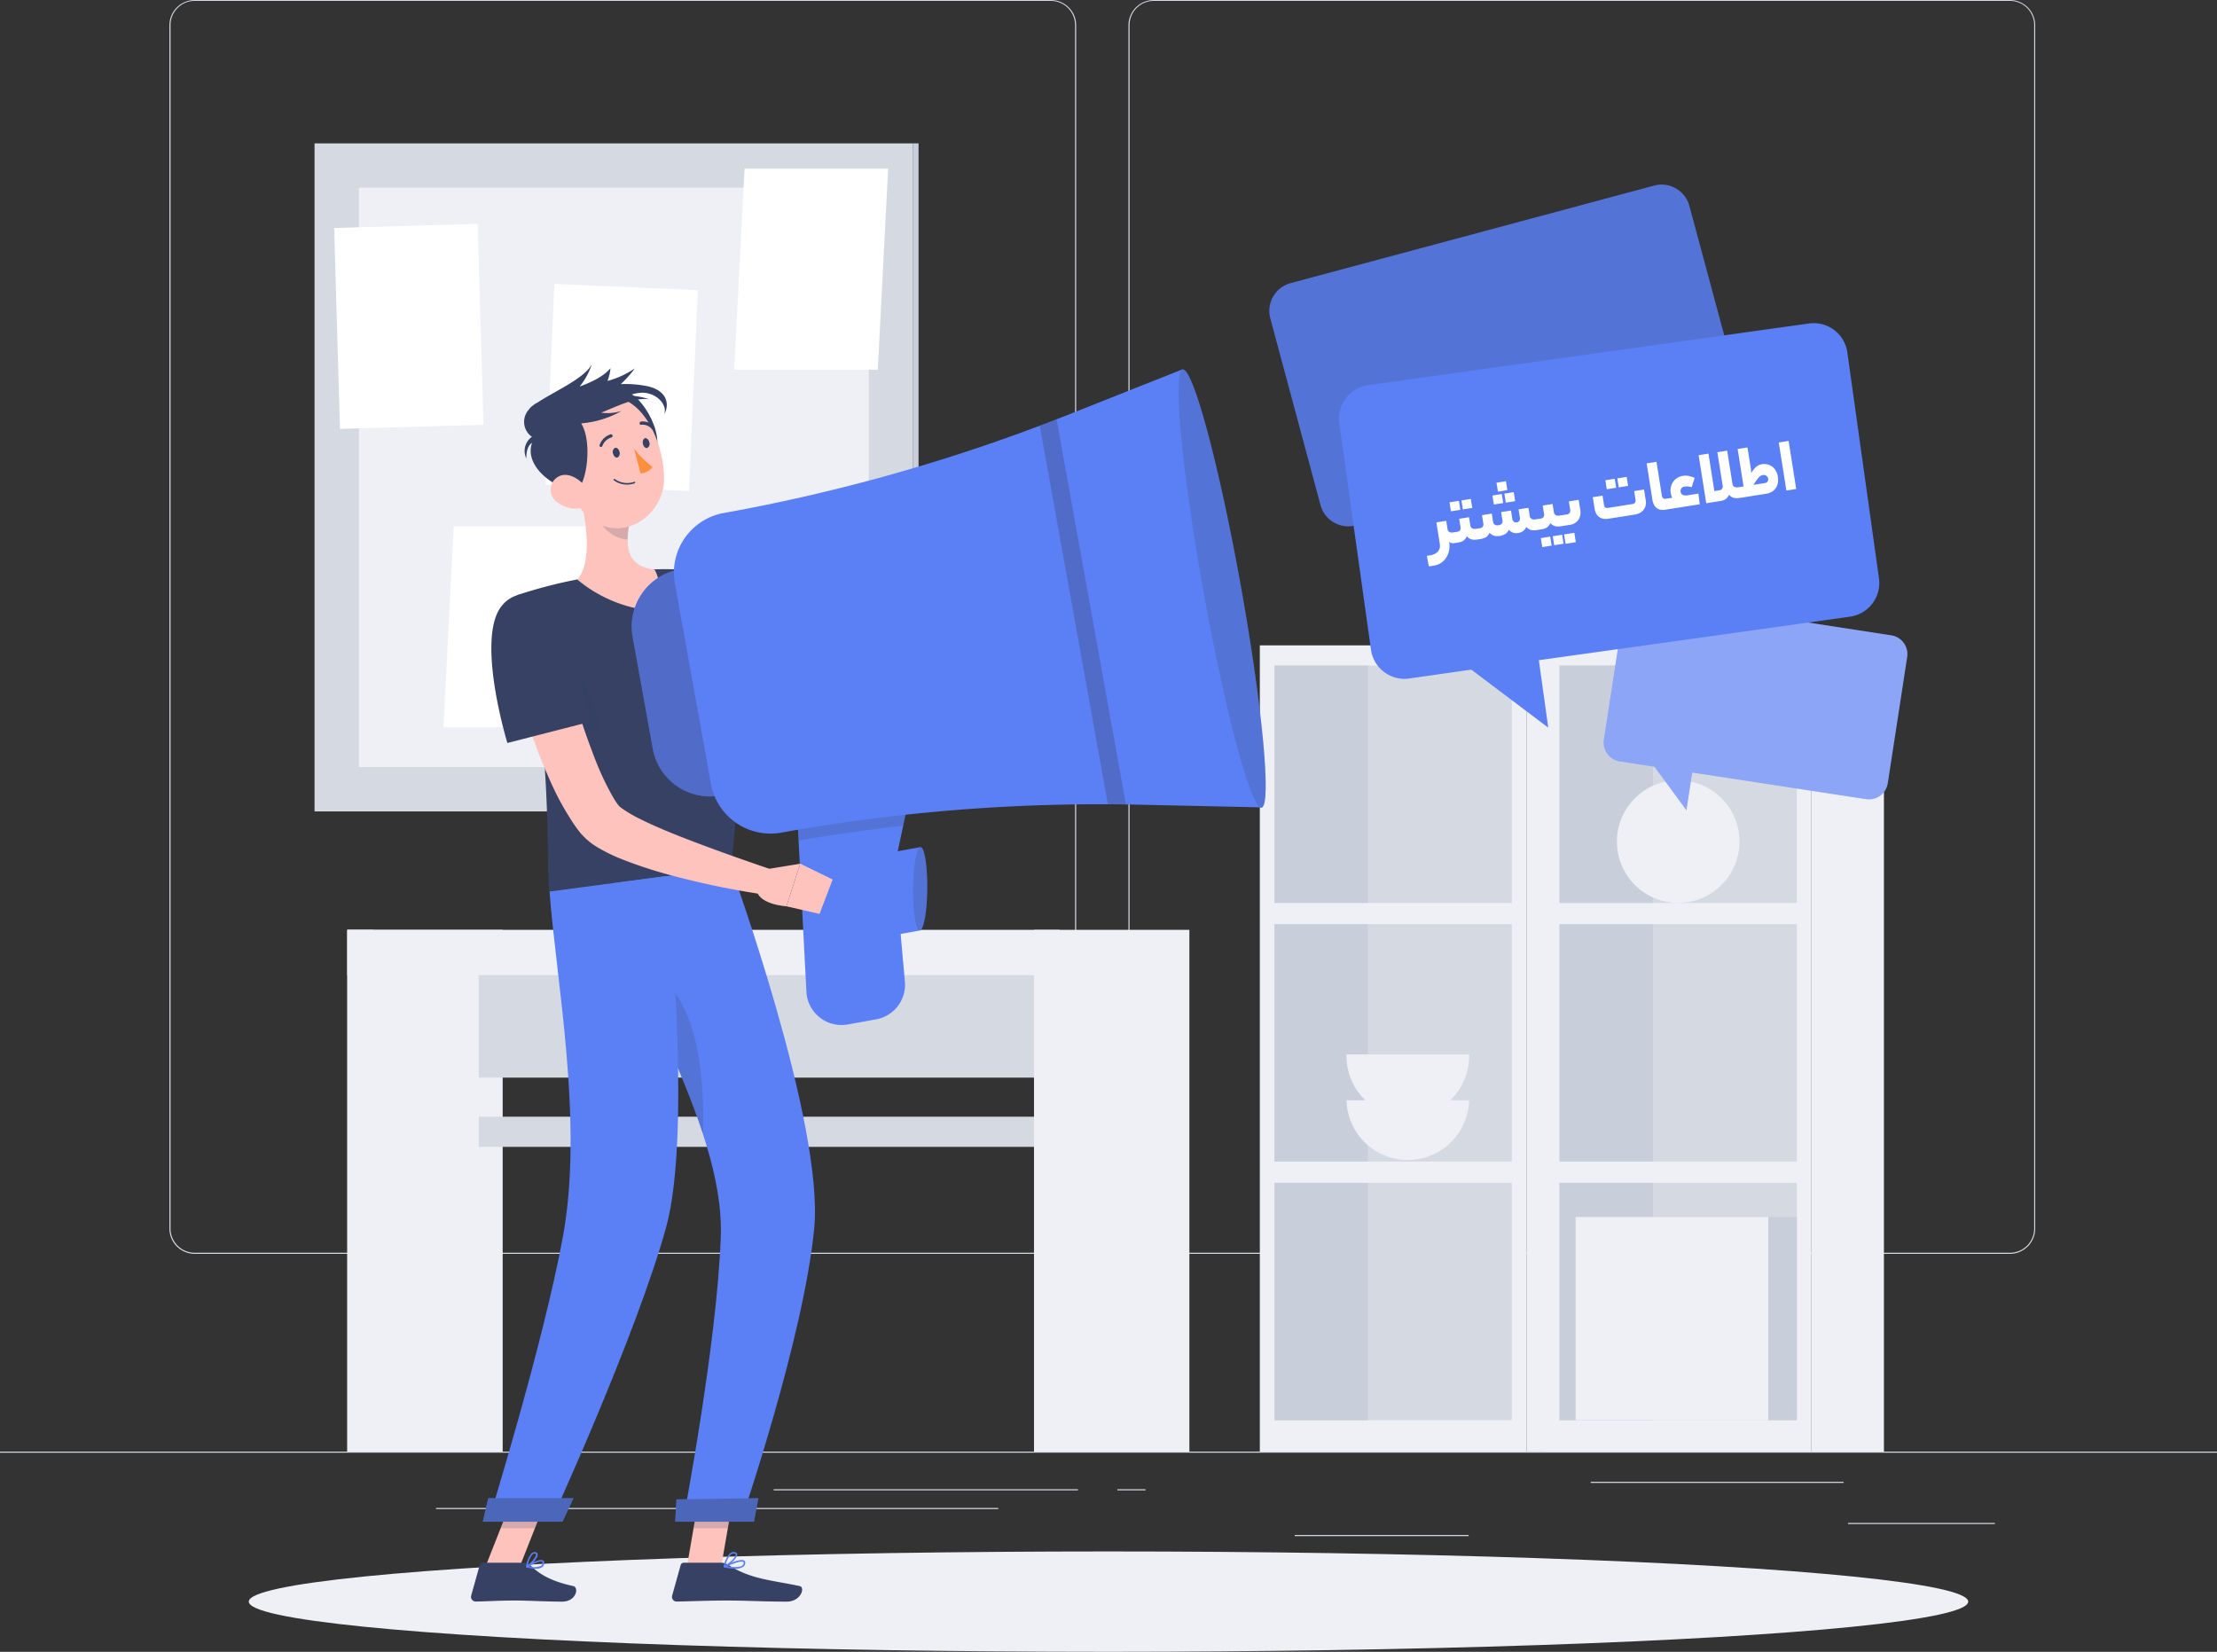 <svg id="News-rafiki" xmlns="http://www.w3.org/2000/svg" width="423.468" height="315.535" viewBox="0 0 423.468 315.535">
    <rect x="0" y="0" width="423.468" height="315.535" fill="#333333" stroke="none"/>
    <g id="background-complete--inject-1">
        <rect id="Rectangle_2008" data-name="Rectangle 2008" width="423.468" height="0.212" transform="translate(0 277.287)" fill="#d5d9e2"/>
        <rect id="Rectangle_2009" data-name="Rectangle 2009" width="28.051" height="0.212" transform="translate(352.986 290.914)" fill="#d5d9e2"/>
        <rect id="Rectangle_2010" data-name="Rectangle 2010" width="33.217" height="0.212" transform="translate(247.305 293.218)" fill="#d5d9e2"/>
        <rect id="Rectangle_2011" data-name="Rectangle 2011" width="48.292" height="0.212" transform="translate(303.847 283.055)" fill="#d5d9e2"/>
        <rect id="Rectangle_2012" data-name="Rectangle 2012" width="58.125" height="0.212" transform="translate(147.773 284.477)" fill="#d5d9e2"/>
        <rect id="Rectangle_2013" data-name="Rectangle 2013" width="5.361" height="0.212" transform="translate(213.436 284.477)" fill="#d5d9e2"/>
        <rect id="Rectangle_2014" data-name="Rectangle 2014" width="107.4" height="0.212" transform="translate(83.279 288.052)" fill="#d5d9e2"/>
        <path id="Path_1963" data-name="Path 1963" d="M206.572,294.514H43.038a4.836,4.836,0,0,1-4.828-4.836V59.794A4.836,4.836,0,0,1,43.038,55H206.572a4.836,4.836,0,0,1,4.836,4.836V289.678A4.836,4.836,0,0,1,206.572,294.514ZM43.038,55.169a4.624,4.624,0,0,0-4.616,4.624V289.678a4.624,4.624,0,0,0,4.616,4.624H206.572a4.633,4.633,0,0,0,4.624-4.624V59.794a4.633,4.633,0,0,0-4.624-4.624Z" transform="translate(-5.849 -55)" fill="#d5d9e2"/>
        <path id="Path_1964" data-name="Path 1964" d="M422.879,294.514H259.336a4.844,4.844,0,0,1-4.836-4.836V59.794A4.844,4.844,0,0,1,259.336,55H422.879a4.836,4.836,0,0,1,4.819,4.794V289.678A4.836,4.836,0,0,1,422.879,294.514ZM259.336,55.169a4.633,4.633,0,0,0-4.624,4.624V289.678a4.633,4.633,0,0,0,4.624,4.624H422.879a4.633,4.633,0,0,0,4.624-4.624V59.794a4.633,4.633,0,0,0-4.624-4.624Z" transform="translate(-38.955 -55)" fill="#d5d9e2"/>
        <rect id="Rectangle_2015" data-name="Rectangle 2015" width="29.668" height="99.667" transform="translate(96.017 277.287) rotate(180)" fill="#eef0f6"/>
        <rect id="Rectangle_2016" data-name="Rectangle 2016" width="4.895" height="99.667" transform="translate(71.236 277.287) rotate(180)" fill="#eef0f6"/>
        <rect id="Rectangle_2017" data-name="Rectangle 2017" width="112.659" height="24.934" transform="translate(91.444 180.914)" fill="#d5d9e2"/>
        <rect id="Rectangle_2018" data-name="Rectangle 2018" width="112.659" height="5.759" transform="translate(91.444 213.318)" fill="#d5d9e2"/>
        <rect id="Rectangle_2019" data-name="Rectangle 2019" width="131.174" height="8.656" transform="translate(66.341 177.619)" fill="#eef0f6"/>
        <rect id="Rectangle_2020" data-name="Rectangle 2020" width="29.668" height="99.667" transform="translate(227.182 277.287) rotate(180)" fill="#eef0f6"/>
        <rect id="Rectangle_2021" data-name="Rectangle 2021" width="4.895" height="99.667" transform="translate(202.409 277.287) rotate(180)" fill="#eef0f6"/>
        <rect id="Rectangle_2022" data-name="Rectangle 2022" width="154.007" height="50.926" transform="translate(291.566 123.28) rotate(90)" fill="#eef0f6"/>
        <rect id="Rectangle_2023" data-name="Rectangle 2023" width="45.337" height="45.337" transform="translate(288.771 127.134) rotate(90)" fill="#d5d9e2"/>
        <rect id="Rectangle_2024" data-name="Rectangle 2024" width="45.337" height="45.337" transform="translate(288.771 176.544) rotate(90)" fill="#d5d9e2"/>
        <rect id="Rectangle_2025" data-name="Rectangle 2025" width="45.337" height="45.337" transform="translate(288.771 225.946) rotate(90)" fill="#d5d9e2"/>
        <rect id="Rectangle_2026" data-name="Rectangle 2026" width="45.337" height="17.828" transform="translate(261.271 127.142) rotate(90)" fill="#c9cedb"/>
        <rect id="Rectangle_2027" data-name="Rectangle 2027" width="45.337" height="17.828" transform="translate(261.263 176.544) rotate(90)" fill="#c9cedb"/>
        <rect id="Rectangle_2028" data-name="Rectangle 2028" width="45.337" height="17.828" transform="translate(261.271 225.954) rotate(90)" fill="#c9cedb"/>
        <rect id="Rectangle_2029" data-name="Rectangle 2029" width="154.007" height="13.83" transform="translate(305.397 123.272) rotate(90)" fill="#eef0f6"/>
        <rect id="Rectangle_2030" data-name="Rectangle 2030" width="154.007" height="50.926" transform="translate(346.016 123.28) rotate(90)" fill="#eef0f6"/>
        <rect id="Rectangle_2031" data-name="Rectangle 2031" width="45.337" height="45.337" transform="translate(343.212 127.142) rotate(90)" fill="#d5d9e2"/>
        <rect id="Rectangle_2032" data-name="Rectangle 2032" width="45.337" height="45.337" transform="translate(343.221 176.544) rotate(90)" fill="#d5d9e2"/>
        <rect id="Rectangle_2033" data-name="Rectangle 2033" width="45.337" height="45.337" transform="translate(343.221 225.954) rotate(90)" fill="#d5d9e2"/>
        <rect id="Rectangle_2034" data-name="Rectangle 2034" width="45.337" height="17.828" transform="translate(315.721 127.142) rotate(90)" fill="#c9cedb"/>
        <rect id="Rectangle_2035" data-name="Rectangle 2035" width="45.337" height="17.828" transform="translate(315.712 176.544) rotate(90)" fill="#c9cedb"/>
        <rect id="Rectangle_2036" data-name="Rectangle 2036" width="45.337" height="17.828" transform="translate(315.712 225.946) rotate(90)" fill="#c9cedb"/>
        <rect id="Rectangle_2037" data-name="Rectangle 2037" width="154.007" height="13.83" transform="translate(359.846 123.28) rotate(90)" fill="#eef0f6"/>
        <circle id="Ellipse_100" data-name="Ellipse 100" cx="11.705" cy="11.705" r="11.705" transform="translate(303.997 160.763) rotate(-45)" fill="#eef0f6"/>
        <path id="Path_1965" data-name="Path 1965" d="M327.1,303.16a11.713,11.713,0,0,1-23.418,0Z" transform="translate(-46.482 -92.984)" fill="#eef0f6"/>
        <path id="Path_1966" data-name="Path 1966" d="M327.1,292.82a11.713,11.713,0,1,1-23.418,0Z" transform="translate(-46.482 -91.402)" fill="#eef0f6"/>
        <rect id="Rectangle_2038" data-name="Rectangle 2038" width="36.808" height="38.798" transform="translate(337.767 271.282) rotate(180)" fill="#eef0f6"/>
        <rect id="Rectangle_2039" data-name="Rectangle 2039" width="5.446" height="38.798" transform="translate(337.767 232.484)" fill="#c9cedb"/>
        <rect id="Rectangle_2040" data-name="Rectangle 2040" width="14.635" height="56.711" transform="translate(325.173 123.28) rotate(180)" fill="#d5d9e2"/>
        <path id="Path_1967" data-name="Path 1967" d="M319.81,188.563h48.572l7.334-66.383H327.144Z" transform="translate(-48.951 -65.283)" fill="#eef0f6"/>
        <path id="Path_1968" data-name="Path 1968" d="M313.6,188.563h50.164l7.343-66.383H320.934Z" transform="translate(-48.001 -65.283)" fill="#eef0f6"/>
        <path id="Path_1969" data-name="Path 1969" d="M353.733,188.563h9.74L352.251,122.18H342.52Z" transform="translate(-52.427 -65.283)" fill="#eef0f6"/>
        <path id="Path_1970" data-name="Path 1970" d="M343.492,188.563h3.777L336.047,122.18H332.27Z" transform="translate(-50.858 -65.283)" fill="#eef0f6"/>
        <rect id="Rectangle_2041" data-name="Rectangle 2041" width="127.608" height="114.336" transform="translate(174.418 27.39) rotate(90)" fill="#d5d9e2"/>
        <rect id="Rectangle_2042" data-name="Rectangle 2042" width="127.608" height="1.033" transform="translate(175.451 27.381) rotate(90)" fill="#c9cedb"/>
        <rect id="Rectangle_2043" data-name="Rectangle 2043" width="97.398" height="110.669" transform="translate(165.949 146.52) rotate(180)" fill="#eef0f6"/>
        <rect id="Rectangle_2044" data-name="Rectangle 2044" width="27.432" height="38.392" transform="translate(152.364 152.449) rotate(180)" fill="#fff"/>
        <path id="Path_1971" data-name="Path 1971" d="M100.01,212.1h27.424l1.973-38.392H101.983Z" transform="translate(-15.308 -73.17)" fill="#fff"/>
        <path id="Path_1972" data-name="Path 1972" d="M165.59,131.44h27.424l1.973-38.4H167.563Z" transform="translate(-25.346 -60.823)" fill="#fff"/>
        <rect id="Rectangle_2045" data-name="Rectangle 2045" width="27.424" height="38.392" transform="translate(131.607 93.793) rotate(-177.49)" fill="#fff"/>
        <rect id="Rectangle_2046" data-name="Rectangle 2046" width="27.424" height="38.392" transform="translate(92.353 81.134) rotate(178.34)" fill="#fff"/>
    </g>
    <g id="Shadow--inject-1" transform="translate(47.521 296.36)">
        <ellipse id="path--inject-1" cx="164.212" cy="9.587" rx="164.212" ry="9.587" transform="translate(0 0)" fill="#eef0f6"/>
    </g>
    <g id="Character--inject-1" transform="translate(89.965 69.601)">
        <path id="Path_1973" data-name="Path 1973" d="M154.92,405.612h6.547l2.617-15.152h-6.547Z" transform="translate(-113.677 -175.948)" fill="#ffc3bd"/>
        <path id="Path_1974" data-name="Path 1974" d="M109.49,405.612h6.547l5.979-15.152h-6.547Z" transform="translate(-106.724 -175.948)" fill="#ffc3bd"/>
        <path id="Path_1975" data-name="Path 1975" d="M116.452,407.46h-7.978a.61.61,0,0,0-.576.44l-1.635,5.818a.9.9,0,0,0,.847,1.16c2.541-.042,4.455-.195,7.682-.195,1.99,0,6.073.212,8.825.212s3.261-2.719,2.151-2.964c-4.98-1.1-6.775-2.626-8.317-4.074a1.507,1.507,0,0,0-1-.4Z" transform="translate(-106.224 -178.55)" fill="#364163"/>
        <path id="Path_1976" data-name="Path 1976" d="M160.943,407.46H153.8a.618.618,0,0,0-.584.44l-1.626,5.818a.889.889,0,0,0,.847,1.16c2.541-.042,6.31-.195,9.545-.195,3.794,0,7.047.212,11.493.212,2.685,0,3.583-2.719,2.473-2.964-5.082-1.118-9.223-1.237-13.483-3.964a2.888,2.888,0,0,0-1.525-.508Z" transform="translate(-113.161 -178.55)" fill="#364163"/>
        <path id="Path_1977" data-name="Path 1977" d="M161.251,187.09c3.456,2.168,7.089,4.353,10.671,6.428s7.224,4.091,10.866,5.835c.906.449,1.812.847,2.719,1.253.449.2.9.364,1.347.551l.678.279.551.2a6.614,6.614,0,0,0,3.7.466,6.826,6.826,0,0,0,3.515-2.177,16.422,16.422,0,0,0,1.635-2.067c.254-.381.5-.779.728-1.186l.652-1.194,4.794,1.1a17.726,17.726,0,0,1-.313,1.9c-.136.593-.288,1.186-.474,1.779a17.144,17.144,0,0,1-1.5,3.489,14.957,14.957,0,0,1-2.541,3.278,12.467,12.467,0,0,1-3.743,2.541A12.653,12.653,0,0,1,190,210.6a15.152,15.152,0,0,1-4.345-.432c-.322-.076-.711-.161-.982-.254l-.847-.263c-.551-.178-1.118-.347-1.652-.542-1.067-.4-2.168-.771-3.193-1.211a118.7,118.7,0,0,1-11.95-5.751c-1.923-1.05-3.82-2.126-5.683-3.261s-3.7-2.253-5.573-3.515Z" transform="translate(-113.809 -144.819)" fill="#ffc3bd"/>
        <path id="Path_1978" data-name="Path 1978" d="M150.573,192.621c1.3,6.25,17.023,15.245,17.023,15.245L173.33,192.8s-4.48-2.8-11.171-7.275S149.142,185.76,150.573,192.621Z" transform="translate(-112.981 -144.311)" fill="#364163"/>
        <path id="Path_1979" data-name="Path 1979" d="M203.85,198.56l4.548-7.14,3.388,7.775s-2.693,4.082-6.852,1.982Z" transform="translate(-121.167 -145.482)" fill="#ffc3bd"/>
        <path id="Path_1980" data-name="Path 1980" d="M215.022,188.23l2.227,5.827-4.633,4.641-3.4-7.766Z" transform="translate(-121.989 -144.994)" fill="#ffc3bd"/>
        <path id="Path_1981" data-name="Path 1981" d="M164.313,390.47l-1.355,7.809H156.42l1.347-7.809Z" transform="translate(-113.907 -175.949)" fill="#364163" opacity="0.2"/>
        <path id="Path_1982" data-name="Path 1982" d="M115.993,390.47h6.547l-3.091,7.809H112.91Z" transform="translate(-107.247 -175.949)" fill="#364163" opacity="0.2"/>
        <path id="Path_1983" data-name="Path 1983" d="M152.991,183.9s9.088,18.734,4.48,56.44L122.747,244.9c-.627-5.336.847-31.955-6.157-56.558a94.161,94.161,0,0,1,11.51-3.007,128.332,128.332,0,0,1,14.745-1.931,63.772,63.772,0,0,1,10.146.5Z" transform="translate(-107.81 -144.251)" fill="#364163"/>
        <path id="Path_1984" data-name="Path 1984" d="M116.63,189.223l.152-.051c3.388-.949,7.292,2.626,9.376,7.843,3.04,7.622,6.623,17.676,6.623,17.676l-11.222,2.685A154.711,154.711,0,0,0,116.63,189.223Z" transform="translate(-107.816 -145.115)" fill="#364163" opacity="0.2"/>
        <path id="Path_1985" data-name="Path 1985" d="M130.466,165.73c1.279,4.658,2.837,13.3-.246,16.939a26.145,26.145,0,0,0,14.068,5.929c3.244-3.447.678-7.851.678-7.851-5.387-.584-5.53-4.557-4.878-8.393Z" transform="translate(-109.897 -141.55)" fill="#ffc3bd"/>
        <path id="Path_1986" data-name="Path 1986" d="M159.365,226.614h0l-7.783-43.194h0a11.078,11.078,0,0,0-8.944,12.865l3.854,21.411A11.086,11.086,0,0,0,159.365,226.614Z" transform="translate(-111.77 -144.258)" fill="#5b7ff4"/>
        <path id="Path_1987" data-name="Path 1987" d="M159.365,226.614h0l-7.783-43.194h0a11.078,11.078,0,0,0-8.944,12.865l3.854,21.411A11.086,11.086,0,0,0,159.365,226.614Z" transform="translate(-111.77 -144.258)" fill="#364163" opacity="0.3"/>
        <path id="Path_1988" data-name="Path 1988" d="M194.81,274.536l-5.454.982a6.716,6.716,0,0,1-7.893-6.259l-2.244-43.194a6.7,6.7,0,0,1,5.514-6.953l10.087-1.821a6.716,6.716,0,0,1,7.749,8l-4.057,18.988a6.775,6.775,0,0,0-.119,1.99l1.88,21.063a6.708,6.708,0,0,1-5.463,7.2Z" transform="translate(-117.395 -149.426)" fill="#5b7ff4"/>
        <path id="Path_1989" data-name="Path 1989" d="M194.819,217.271l-10.087,1.812a6.716,6.716,0,0,0-5.514,6.953l.737,14.339q9.977-1.694,20-2.82l2.609-12.3a6.708,6.708,0,0,0-7.749-7.987Z" transform="translate(-117.395 -149.423)" fill="#364163" opacity="0.2"/>
        <path id="Path_1990" data-name="Path 1990" d="M205.822,261.984l-9.172,1.643.076-15.905,9.172-1.652Z" transform="translate(-120.065 -153.847)" fill="#5b7ff4"/>
        <path id="Path_1991" data-name="Path 1991" d="M208.63,253.776c0,4.4-.644,8.071-1.389,8.2s-1.338-3.312-1.321-7.707.644-8.063,1.4-8.2S208.656,249.4,208.63,253.776Z" transform="translate(-121.483 -153.846)" fill="#5b7ff4"/>
        <path id="Path_1992" data-name="Path 1992" d="M208.63,253.776c0,4.4-.644,8.071-1.389,8.2s-1.338-3.312-1.321-7.707.644-8.063,1.4-8.2S208.656,249.4,208.63,253.776Z" transform="translate(-121.483 -153.846)" fill="#364163" opacity="0.2"/>
        <path id="Path_1993" data-name="Path 1993" d="M161.483,165.745h0a11.578,11.578,0,0,0-9.316,13.432l6.894,38.307a11.569,11.569,0,0,0,13.432,9.316h0a343.8,343.8,0,0,1,68.238-5.344l23.519.517-15.059-83.7-21.868,8.681a343.154,343.154,0,0,1-65.841,18.794Z" transform="translate(-113.228 -137.347)" fill="#5b7ff4"/>
        <path id="Path_1994" data-name="Path 1994" d="M234.5,150.772l13.009,72.337h3.439L237.7,149.51C236.617,149.984,235.567,150.391,234.5,150.772Z" transform="translate(-125.858 -139.067)" fill="#364163" opacity="0.3"/>
        <path id="Path_1995" data-name="Path 1995" d="M277.675,179.551c4.158,23.113,5.929,42.135,3.981,42.491s-6.919-18.1-11.078-41.212-5.929-42.135-3.981-42.491S273.516,156.4,277.675,179.551Z" transform="translate(-130.65 -137.357)" fill="#5b7ff4"/>
        <path id="Path_1996" data-name="Path 1996" d="M277.675,179.551c4.158,23.113,5.929,42.135,3.981,42.491s-6.919-18.1-11.078-41.212-5.929-42.135-3.981-42.491S273.516,156.4,277.675,179.551Z" transform="translate(-130.65 -137.357)" fill="#364163" opacity="0.2"/>
        <path id="Path_1997" data-name="Path 1997" d="M135.125,168.91l5.691,3.9a15.583,15.583,0,0,0-.263,2.693c-2.041,0-4.98-1.9-5.353-4A7.25,7.25,0,0,1,135.125,168.91Z" transform="translate(-110.635 -142.037)" fill="#364163" opacity="0.2"/>
        <path id="Path_1998" data-name="Path 1998" d="M140.37,143.277c3.439.313,8.622,9.553,5.175,12.806S133.857,142.676,140.37,143.277Z" transform="translate(-111.078 -138.111)" fill="#364163"/>
        <path id="Path_1999" data-name="Path 1999" d="M126.481,156.627c2.007,6.1,2.863,9.782,6.843,11.967,5.979,3.286,12.941-2.016,12.814-8.7-.11-6.013-3.388-14.974-10.112-15.5a9.409,9.409,0,0,0-9.545,12.23Z" transform="translate(-109.257 -138.282)" fill="#ffc3bd"/>
        <path id="Path_2000" data-name="Path 2000" d="M141.745,141.355a20.766,20.766,0,0,0-5.082-.4,20.793,20.793,0,0,0,2.685-3.007,16.939,16.939,0,0,1-5.226,2.4,8.47,8.47,0,0,0,.576-2.439c-1.3,1.558-3.5,2.617-5.878,3.506a13.728,13.728,0,0,0,2.312-4.235c-1.482,2.736-7.047,5.082-10.553,7.411h-.051a5.707,5.707,0,0,0-.7.491h0a2.846,2.846,0,0,0-.728.745,3.481,3.481,0,0,0,.593,5.192,3.312,3.312,0,0,0-1.059,4.158c-.051-1.186.229-2.482,1.084-3.007-1.44,4.167,3.388,8.1,7.69,9.206,2.541.644,4.1-9.079,1.694-12.924a18.475,18.475,0,0,0,7.716-2.38,8.605,8.605,0,0,1-3.9.33c3.134-1.237,6.5-2.981,9.164-2.541a11.383,11.383,0,0,0-4-.686,7.834,7.834,0,0,1,2.837-.584c2.854.119,4.734,2.541,4.006,4.167C146.022,145.006,145.624,142.177,141.745,141.355Z" transform="translate(-108.056 -137.18)" fill="#364163"/>
        <path id="Path_2001" data-name="Path 2001" d="M125.162,167.1a5.827,5.827,0,0,0,4.387,1.431c2.143-.2,2.541-2.338,1.423-3.981-1.033-1.474-3.388-3.151-5.285-2.126a2.854,2.854,0,0,0-.525,4.675Z" transform="translate(-108.972 -140.996)" fill="#ffc3bd"/>
        <path id="Path_2002" data-name="Path 2002" d="M160.74,250.66s17.786,48.894,15.9,68.839c-1.939,20.758-13.958,55.9-13.958,55.9H151.593s6.5-33.877,7.2-54.28c.754-22.215-19.607-50.308-20.852-67.425Z" transform="translate(-111.078 -154.55)" fill="#5b7ff4"/>
        <path id="Path_2003" data-name="Path 2003" d="M143.207,270.454a4.879,4.879,0,0,0-1.287-.584c3.9,10.494,10.206,22.732,14.085,34.674C156.428,284.8,152.151,276.01,143.207,270.454Z" transform="translate(-111.687 -157.49)" fill="#364163" opacity="0.2"/>
        <path id="Path_2004" data-name="Path 2004" d="M144.191,252.57s5.082,48.36-.076,67.086c-5.649,20.513-21.91,56-21.91,56H110.22s10.434-33.793,14.161-54.119c4.048-22.02-1.381-49.639-2.541-66.01Z" transform="translate(-106.835 -154.842)" fill="#5b7ff4"/>
        <path id="Path_2005" data-name="Path 2005" d="M124.109,397.4H108.89l1.025-4.489h16.3Z" transform="translate(-106.632 -176.323)" fill="#5b7ff4"/>
        <path id="Path_2006" data-name="Path 2006" d="M124.109,397.4H108.89l1.025-4.489h16.3Z" transform="translate(-106.632 -176.323)" fill="#364163" opacity="0.4"/>
        <path id="Path_2007" data-name="Path 2007" d="M167.329,397.4H152.27l.246-4.269,15.651-.22Z" transform="translate(-113.272 -176.323)" fill="#5b7ff4"/>
        <path id="Path_2008" data-name="Path 2008" d="M167.329,397.4H152.27l.246-4.269,15.651-.22Z" transform="translate(-113.272 -176.323)" fill="#364163" opacity="0.4"/>
        <path id="Path_2009" data-name="Path 2009" d="M138.261,157.125c.127.5.508.847.847.72a.9.9,0,0,0,.364-1.109c-.127-.508-.508-.847-.847-.72A.893.893,0,0,0,138.261,157.125Z" transform="translate(-111.12 -140.059)" fill="#364163"/>
        <path id="Path_2010" data-name="Path 2010" d="M144.994,154.955c.136.508.508.847.847.728a.893.893,0,0,0,.364-1.109c-.136-.5-.508-.847-.847-.728S144.9,154.447,144.994,154.955Z" transform="translate(-112.153 -139.727)" fill="#364163"/>
        <path id="Path_2011" data-name="Path 2011" d="M143,156.15a17.345,17.345,0,0,0,3.549,3.549,3.176,3.176,0,0,1-2.312,1.228Z" transform="translate(-111.853 -140.084)" fill="#ff8f3e"/>
        <path id="Path_2012" data-name="Path 2012" d="M142.394,163.848a4.235,4.235,0,0,1-3.972-.576.153.153,0,0,1,.212-.22,4.014,4.014,0,0,0,3.693.517.144.144,0,0,1,.186.1.169.169,0,0,1-.119.178Z" transform="translate(-111.145 -141.134)" fill="#364163"/>
        <path id="Path_2013" data-name="Path 2013" d="M135.59,155.364a.381.381,0,0,1-.195,0,.3.3,0,0,1-.169-.4,3.311,3.311,0,0,1,2.109-2.007.3.3,0,0,1,.364.229.347.347,0,0,1-.246.381h0a2.642,2.642,0,0,0-1.694,1.6.356.356,0,0,1-.169.195Z" transform="translate(-110.659 -139.594)" fill="#364163"/>
        <path id="Path_2014" data-name="Path 2014" d="M146.924,151.609a.3.3,0,0,1-.313-.076,2.312,2.312,0,0,0-2.033-.847.279.279,0,0,1-.339-.246.339.339,0,0,1,.263-.364,2.854,2.854,0,0,1,2.541.991.322.322,0,0,1,0,.44A.246.246,0,0,1,146.924,151.609Z" transform="translate(-112.042 -139.15)" fill="#364163"/>
        <path id="Path_2015" data-name="Path 2015" d="M123.107,195.5c.728,2.837,1.491,5.818,2.312,8.707s1.643,5.793,2.541,8.639,1.9,5.658,2.956,8.385a53.252,53.252,0,0,0,3.583,7.622c.169.263.33.567.5.8l.263.381.127.186h0a3.718,3.718,0,0,0,.847.754,25.6,25.6,0,0,0,3.388,1.982c2.541,1.262,5.31,2.422,8.105,3.515,5.607,2.185,11.417,4.235,17.176,6.2l-1.118,4.785a158.781,158.781,0,0,1-18.429-3.794,84.692,84.692,0,0,1-9.181-3.015,32.084,32.084,0,0,1-4.777-2.338,12.773,12.773,0,0,1-2.71-2.177l-.381-.407-.212-.271-.432-.559c-.3-.373-.525-.737-.788-1.109a55.168,55.168,0,0,1-4.76-8.867c-1.321-2.956-2.439-5.929-3.481-8.952a170.231,170.231,0,0,1-5.226-18.218Z" transform="translate(-107.324 -146.107)" fill="#ffc3bd"/>
        <path id="Path_2016" data-name="Path 2016" d="M111.861,192.811c-3.218,7.5,2.016,24.62,2.016,24.62l15.668-4.023a129.353,129.353,0,0,0-4.175-17.845C122.659,187.543,114.359,187.034,111.861,192.811Z" transform="translate(-106.926 -145.103)" fill="#364163"/>
        <path id="Path_2017" data-name="Path 2017" d="M120.454,408.51a7.5,7.5,0,0,1-1.694-.237.152.152,0,0,1-.11-.127.169.169,0,0,1,.085-.152c.246-.152,2.431-1.448,3.134-1.076a.457.457,0,0,1,.237.44.991.991,0,0,1-.364.847,2.05,2.05,0,0,1-1.287.3Zm-1.237-.457a3.193,3.193,0,0,0,2.329-.119.669.669,0,0,0,.246-.559.2.2,0,0,0-.093-.186C121.335,406.977,120.1,407.562,119.217,408.053Z" transform="translate(-108.126 -178.457)" fill="#5b7ff4"/>
        <path id="Path_2018" data-name="Path 2018" d="M118.784,408h-.076a.144.144,0,0,1-.068-.135,4.829,4.829,0,0,1,1.076-2.592.847.847,0,0,1,.669-.195.466.466,0,0,1,.474.4c.093.737-1.3,2.168-2,2.541a.11.11,0,0,1-.076-.017Zm1.482-2.651a.61.61,0,0,0-.364.135,3.981,3.981,0,0,0-.9,2.05c.7-.508,1.6-1.592,1.541-2.024,0,0,0-.127-.212-.152Z" transform="translate(-108.124 -178.184)" fill="#5b7ff4"/>
        <path id="Path_2019" data-name="Path 2019" d="M165.39,408.51a10.822,10.822,0,0,1-2.041-.237.136.136,0,0,1-.119-.127.161.161,0,0,1,.093-.161c.3-.152,3.007-1.491,3.777-1.042a.466.466,0,0,1,.237.407.923.923,0,0,1-.339.754,2.541,2.541,0,0,1-1.609.407Zm-1.516-.457c1.431.237,2.541.178,2.93-.178a.6.6,0,0,0,.22-.5.169.169,0,0,0-.085-.161c-.423-.237-1.956.322-3.057.838Z" transform="translate(-114.949 -178.457)" fill="#5b7ff4"/>
        <path id="Path_2020" data-name="Path 2020" d="M163.374,408a.144.144,0,0,1-.085,0,.152.152,0,0,1-.059-.144,4.675,4.675,0,0,1,1.16-2.541,1.211,1.211,0,0,1,.847-.271c.423.051.534.263.559.44.076.737-1.575,2.151-2.38,2.541Zm1.753-2.651a.847.847,0,0,0-.551.2,3.845,3.845,0,0,0-.982,2.016c.847-.483,1.965-1.592,1.914-2.041,0,0,0-.144-.288-.169Z" transform="translate(-114.949 -178.179)" fill="#5b7ff4"/>
        <path id="Path_2021" data-name="Path 2021" d="M172.417,250.876l6.547-1.076-2.634,8.139s-5.708-.33-5.7-3.447Z" transform="translate(-116.082 -154.418)" fill="#ffc3bd"/>
        <path id="Path_2022" data-name="Path 2022" d="M186.194,252.824l-2.507,6.572-6.327-1.457,2.634-8.139Z" transform="translate(-117.112 -154.418)" fill="#ffc3bd"/>
    </g>
    <g id="News--inject-1" transform="translate(242.458 35.263)">
        <path id="Path_2023" data-name="Path 2023" d="M376.1,136.352,366.5,100.7a5.48,5.48,0,0,0-6.716-3.87l-69.449,18.633a5.488,5.488,0,0,0-3.87,6.725l9.587,35.656a5.488,5.488,0,0,0,6.716,3.879l9.8-2.634,13.492,7.766-2.871-10.621,49.038-13.178a5.488,5.488,0,0,0,3.87-6.7Z" transform="translate(-286.276 -96.636)" fill="#5b7ff4"/>
        <path id="Path_2024" data-name="Path 2024" d="M376.1,136.352,366.5,100.7a5.48,5.48,0,0,0-6.716-3.87l-69.449,18.633a5.488,5.488,0,0,0-3.87,6.725l9.587,35.656a5.488,5.488,0,0,0,6.716,3.879l9.8-2.634,13.492,7.766-2.871-10.621,49.038-13.178a5.488,5.488,0,0,0,3.87-6.7Z" transform="translate(-286.276 -96.636)" fill="#364163" opacity="0.2"/>
        <path id="Path_2025" data-name="Path 2025" d="M415.935,225.256l3.71-24.138a3.625,3.625,0,0,0-3.032-4.133l-47.039-7.233a3.616,3.616,0,0,0-4.133,3.032l-3.718,24.138a3.625,3.625,0,0,0,3.032,4.133l6.632,1.025,6.089,8.3,1.109-7.2,33.183,5.082a3.625,3.625,0,0,0,4.167-3.007Z" transform="translate(-297.817 -110.882)" fill="#5b7ff4"/>
        <path id="Path_2026" data-name="Path 2026" d="M415.935,225.256l3.71-24.138a3.625,3.625,0,0,0-3.032-4.133l-47.039-7.233a3.616,3.616,0,0,0-4.133,3.032l-3.718,24.138a3.625,3.625,0,0,0,3.032,4.133l6.632,1.025,6.089,8.3,1.109-7.2,33.183,5.082a3.625,3.625,0,0,0,4.167-3.007Z" transform="translate(-297.817 -110.882)" fill="#fff" opacity="0.3"/>
        <path id="Path_2027" data-name="Path 2027" d="M405.128,176.664,399.08,133.47a6.488,6.488,0,0,0-7.326-5.522L307.56,139.721a6.487,6.487,0,0,0-5.522,7.326l6.047,43.194a6.471,6.471,0,0,0,7.318,5.522l11.857-1.694,14.694,11.086-1.8-12.89,59.43-8.308A6.5,6.5,0,0,0,405.128,176.664Z" transform="translate(-288.679 -101.419)" fill="#5b7ff4"/>
        <path id="Path_2920" data-name="Path 2920" d="M-67.965-.24a4.179,4.179,0,0,1-.263,1.47,3.889,3.889,0,0,1-.735,1.238,3.552,3.552,0,0,1-1.125.848,3.251,3.251,0,0,1-1.433.315h-.99l-.075-2.055h.57a3.082,3.082,0,0,0,1.058-.158A1.934,1.934,0,0,0-70.268,1a1.478,1.478,0,0,0,.375-.577A2.012,2.012,0,0,0-69.78-.24V-4.455h1.9v1.56a.754.754,0,0,0,.263.637,1.013,1.013,0,0,0,.637.2h.165q.33,0,.33.99Q-66.48,0-66.81,0h-.165a1.72,1.72,0,0,1-.518-.083,1.006,1.006,0,0,1-.472-.338Zm1.77-1.815a.844.844,0,0,0,.63-.2.893.893,0,0,0,.195-.637v-1.56h1.9v1.56a.745.745,0,0,0,.27.637,1.145,1.145,0,0,0,.7.2h.33q.345,0,.345.99Q-61.815,0-62.16,0h-.405a3.02,3.02,0,0,1-1.042-.173,1.781,1.781,0,0,1-.847-.743,1.927,1.927,0,0,1-.818.743A2.442,2.442,0,0,1-66.2,0h-.99q-.195,0-.262-.248a3.032,3.032,0,0,1-.068-.743,3.466,3.466,0,0,1,.068-.818q.067-.247.262-.247Zm3.615-4.05H-64.4v-1.74h1.815Zm-2.31,0h-1.815v-1.74h1.815Zm3.105,4.05a.736.736,0,0,0,.825-.84v-1.56h1.89v1.56a.754.754,0,0,0,.263.637,1.013,1.013,0,0,0,.638.2,1,1,0,0,0,.7-.2.851.851,0,0,0,.21-.637v-1.56h1.905v1.56a.834.834,0,0,0,.217.637.734.734,0,0,0,.517.2q.735,0,.735-.84v-1.56h1.905v1.56a.745.745,0,0,0,.27.637,1.044,1.044,0,0,0,.645.2h.405q.2,0,.263.24a3.019,3.019,0,0,1,.067.75,3.479,3.479,0,0,1-.067.81Q-50.46,0-50.655,0h-.405a3.084,3.084,0,0,1-1.05-.173,1.773,1.773,0,0,1-.855-.743,1.81,1.81,0,0,1-.825.743A2.324,2.324,0,0,1-54.615,0a2.442,2.442,0,0,1-.922-.173,1.847,1.847,0,0,1-.8-.743,1.773,1.773,0,0,1-.855.743A2.863,2.863,0,0,1-58.17,0a3.038,3.038,0,0,1-1.035-.173,1.773,1.773,0,0,1-.855-.743,1.847,1.847,0,0,1-.8.743A2.442,2.442,0,0,1-61.785,0h-.75q-.2,0-.263-.248a3.032,3.032,0,0,1-.068-.743,3.466,3.466,0,0,1,.068-.818q.068-.247.263-.247Zm6.36-6.36h-1.83V-10.14h1.83Zm1.14,2.31H-56.1v-1.74h1.815Zm-2.31,0H-58.41v-1.74H-56.6Zm6.555,4.05a.844.844,0,0,0,.63-.2.893.893,0,0,0,.195-.637v-1.56h1.905v1.56a.745.745,0,0,0,.27.637,1.145,1.145,0,0,0,.7.2h.33q.345,0,.345.99Q-45.66,0-46.005,0h-.405a3.02,3.02,0,0,1-1.042-.173A1.781,1.781,0,0,1-48.3-.915a1.927,1.927,0,0,1-.818.743A2.442,2.442,0,0,1-50.04,0h-.99q-.2,0-.263-.248A3.032,3.032,0,0,1-51.36-.99a3.466,3.466,0,0,1,.068-.818q.068-.247.263-.247Zm3.615,5.43H-48.24V1.635h1.815Zm-2.31,0H-50.55V1.635h1.815Zm3.765-5.43a.817.817,0,0,0,.623-.2.916.916,0,0,0,.188-.637v-1.56h1.9V-2.73a2.861,2.861,0,0,1-.653,2.048,2.5,2.5,0,0,1-1.9.683H-46.38q-.2,0-.263-.248A3.032,3.032,0,0,1-46.71-.99a3.466,3.466,0,0,1,.068-.818q.068-.247.263-.247Zm.9,5.505h-1.98V1.635h1.98ZM-37.215,0a2.7,2.7,0,0,1-1.058-.187,1.96,1.96,0,0,1-.72-.5,1.957,1.957,0,0,1-.405-.735,3.03,3.03,0,0,1-.127-.885V-4.53h1.89v1.725a2.082,2.082,0,0,0,.022.322.448.448,0,0,0,.113.24.526.526,0,0,0,.255.143,1.781,1.781,0,0,0,.45.045h4.44a.831.831,0,0,0,.66-.2,1,1,0,0,0,.165-.637v-1.56h1.905v2.07a2.5,2.5,0,0,1-.21,1.065,2.147,2.147,0,0,1-.555.743,2.317,2.317,0,0,1-.773.435A2.712,2.712,0,0,1-32.025,0Zm4.695-5.61h-1.815V-7.35h1.815Zm-2.31,0h-1.815V-7.35h1.815ZM-26.205,0a2.963,2.963,0,0,1-.825-.113A1.677,1.677,0,0,1-27.713-.5a1.879,1.879,0,0,1-.465-.713,3.056,3.056,0,0,1-.173-1.1V-9.3h1.905v6.5q0,.75.66.75h.405q.33,0,.33.99Q-25.05,0-25.38,0Zm1.65-2.055a3.271,3.271,0,0,1-.135-.915,3.141,3.141,0,0,1,.2-1.14,2.713,2.713,0,0,1,.577-.915,2.737,2.737,0,0,1,.892-.615,2.81,2.81,0,0,1,1.133-.225,3.1,3.1,0,0,1,1.08.188,5.35,5.35,0,0,1,1.08.563l-.84,1.65a4.239,4.239,0,0,0-.72-.262,2.6,2.6,0,0,0-.6-.068.863.863,0,0,0-.66.255.847.847,0,0,0-.24.6.737.737,0,0,0,.33.682,1.552,1.552,0,0,0,.825.2h2.145L-19.56,0h-6.195q-.195,0-.263-.248a3.032,3.032,0,0,1-.067-.743,3.466,3.466,0,0,1,.067-.818q.068-.247.263-.247ZM-18.3,0V-9.3H-16.4v7.245h.9a.736.736,0,0,0,.825-.84V-9.3h1.9v6.405a.736.736,0,0,0,.277.637,1.179,1.179,0,0,0,.713.2h.24q.33,0,.33.99,0,1.065-.33,1.065h-.33A3.038,3.038,0,0,1-12.9-.173a1.773,1.773,0,0,1-.855-.743,1.927,1.927,0,0,1-.817.743A2.442,2.442,0,0,1-15.5,0Zm7.545-9.3H-8.85v3.855q0,.315-.008.585A2.445,2.445,0,0,1-8.94-4.3,4.44,4.44,0,0,1-7.815-5.363,2.242,2.242,0,0,1-6.63-5.7a2.921,2.921,0,0,1,.48.037,2.525,2.525,0,0,1,.435.113A2.349,2.349,0,0,1-4.44-4.53a3.238,3.238,0,0,1,.45,1.725,3.416,3.416,0,0,1-.157,1.027,2.558,2.558,0,0,1-.5.9A2.477,2.477,0,0,1-5.49-.24,2.871,2.871,0,0,1-6.72,0h-5.19q-.2,0-.262-.248A3.032,3.032,0,0,1-12.24-.99a3.466,3.466,0,0,1,.068-.818q.068-.247.262-.247h1.155Zm4.875,6.5a.764.764,0,0,0-.052-.263.93.93,0,0,0-.158-.27.785.785,0,0,0-.285-.21A1,1,0,0,0-6.8-3.63a1.081,1.081,0,0,0-.368.067,1.6,1.6,0,0,0-.42.247,5.912,5.912,0,0,0-.54.488q-.308.307-.727.773h2.22a.7.7,0,0,0,.563-.217A.787.787,0,0,0-5.88-2.805Zm3.075-6.5H-.9V0h-1.9Z" transform="translate(101.525 58.005) rotate(-9)" fill="#fff" stroke="rgba(0,0,0,0)" stroke-width="1"/>
    </g>
</svg>
